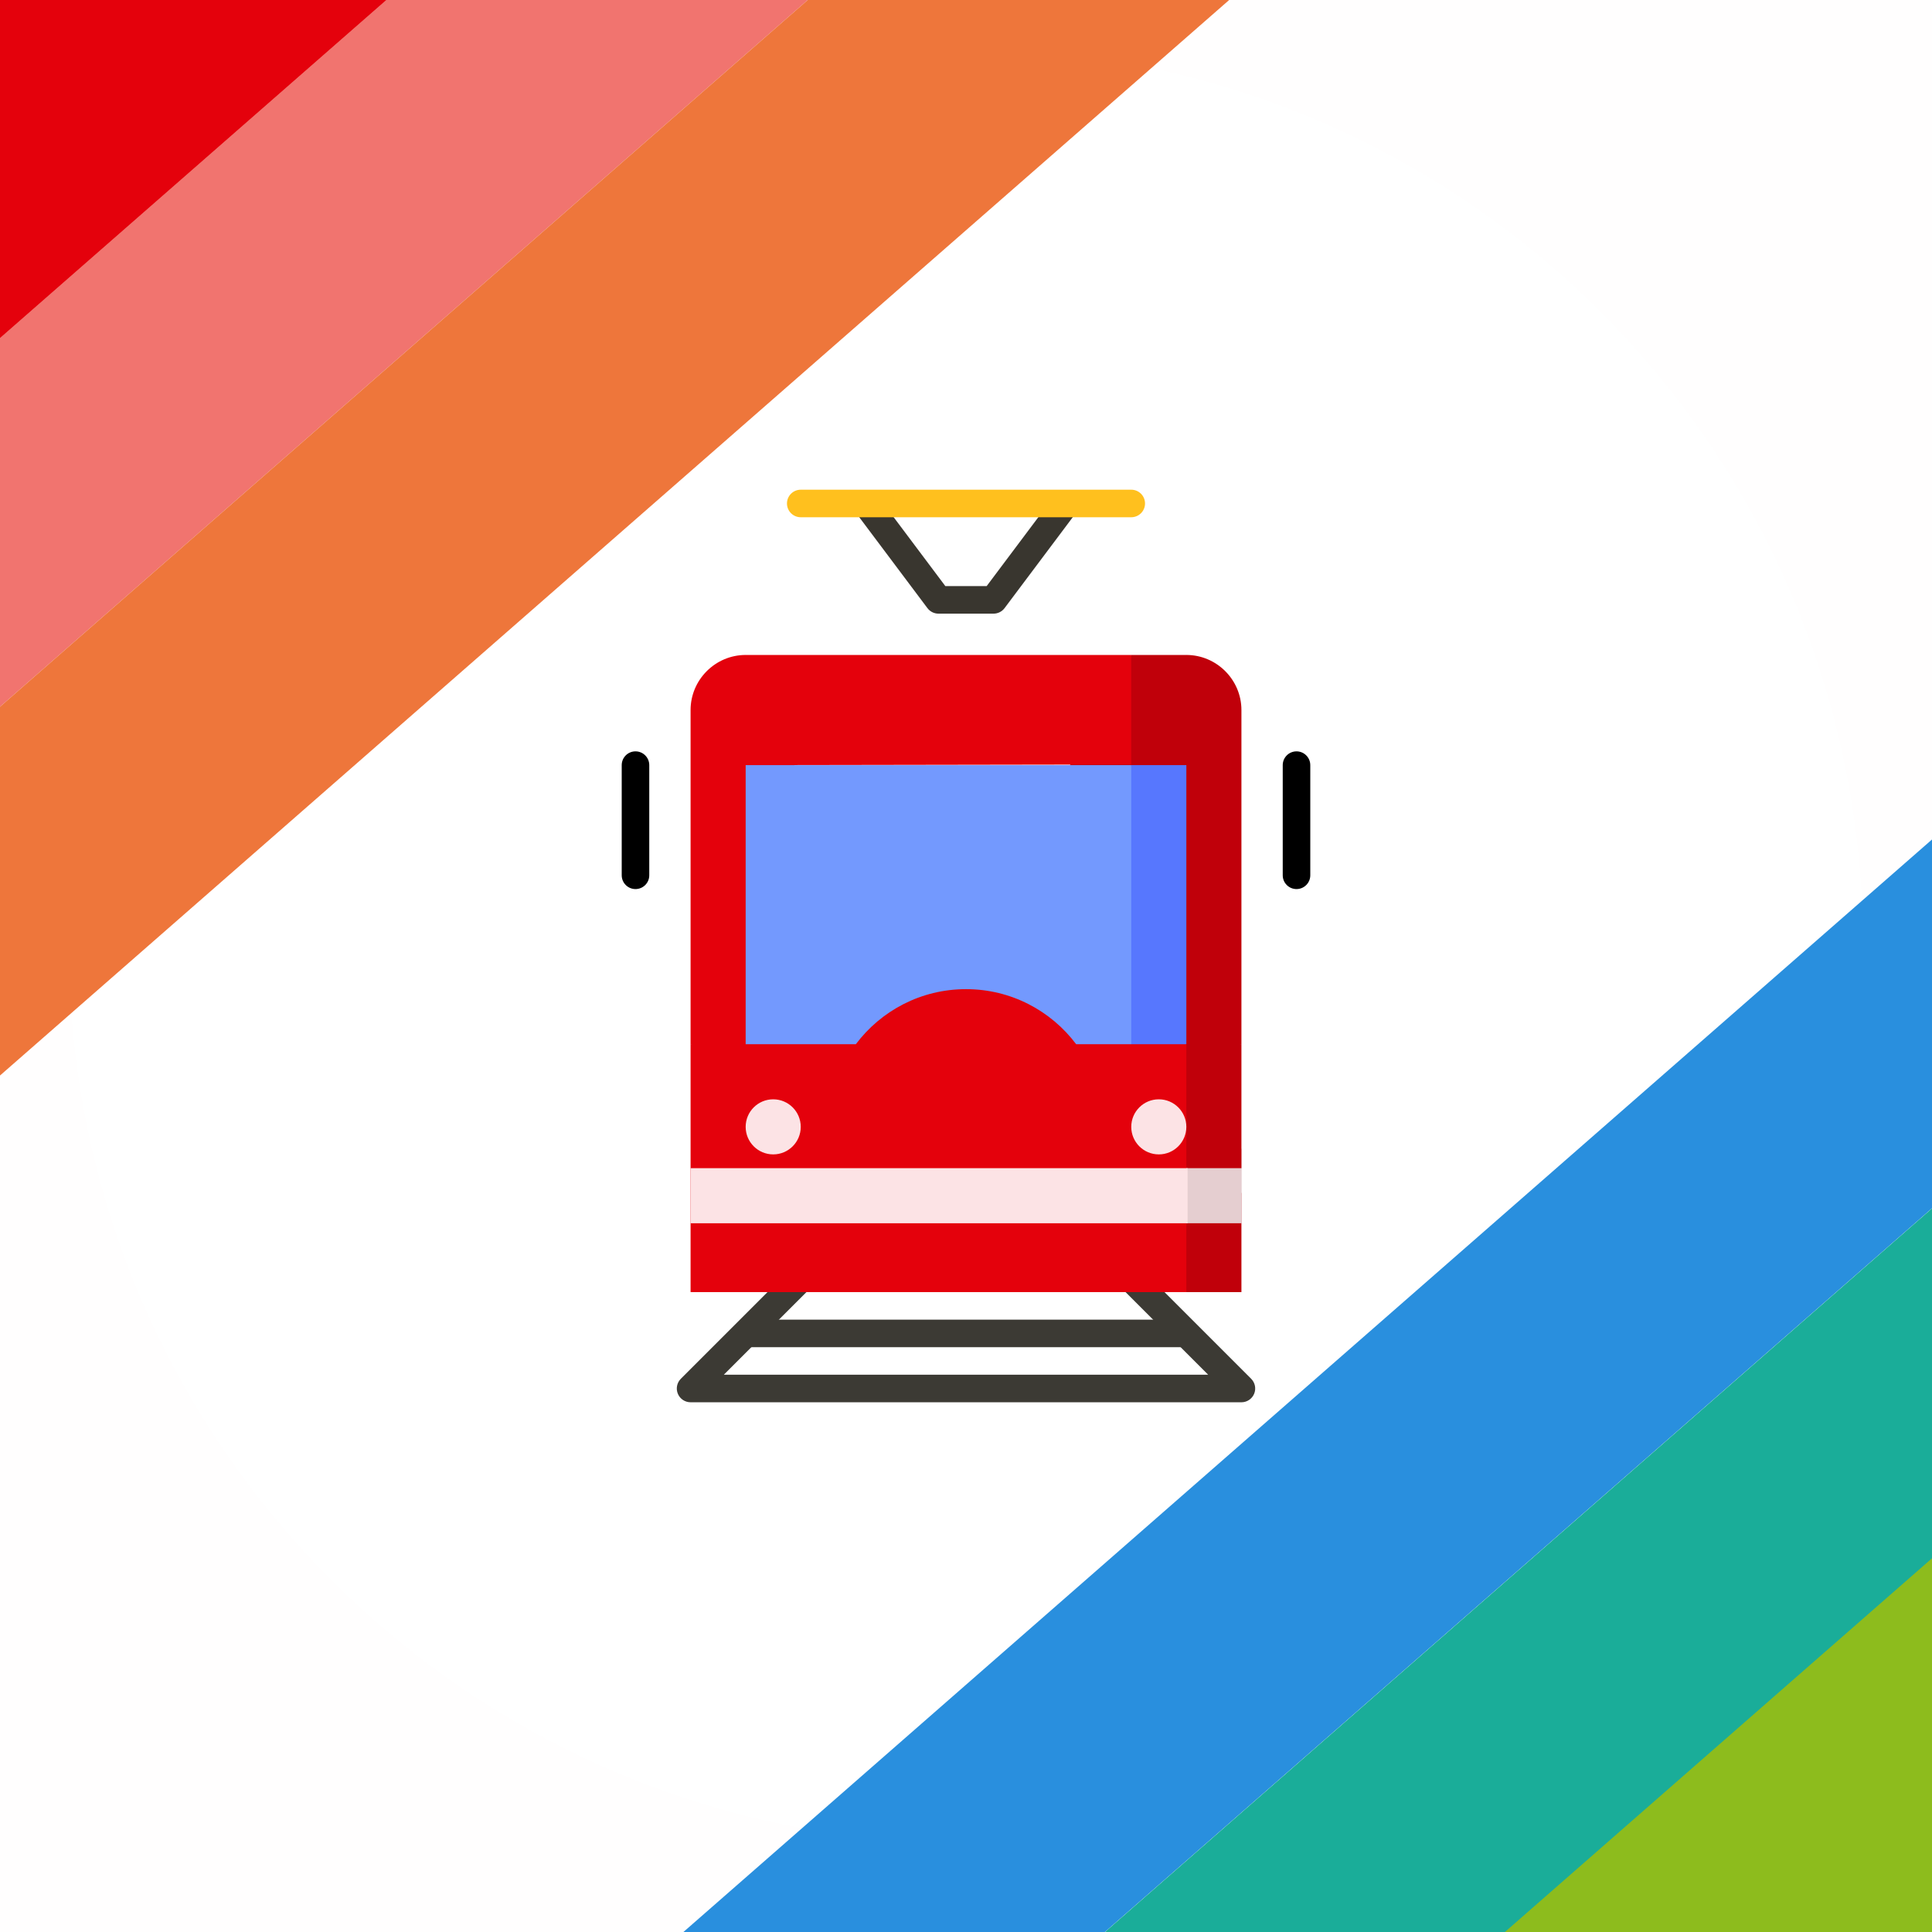 <?xml version="1.0" encoding="UTF-8" standalone="yes"?>
<!DOCTYPE svg PUBLIC "-//W3C//DTD SVG 1.1//EN" "http://www.w3.org/Graphics/SVG/1.1/DTD/svg11.dtd">

<svg width="1024" height="1024" viewBox="0 0 1024 1024" xmlns="http://www.w3.org/2000/svg" xmlns:xlink="http://www.w3.org/1999/xlink" version="1.1" baseProfile="full">
    <rect x="0" y="0" width="1024" height="1024" fill="#333333" stroke="none"/>
    <g transform="scale(1,-1) translate(0,-1024)">
        <rect width="1024" height="1024" style="fill:rgb(255,254,254)"></rect>
        <path d="M 952.479 476.605 C 952.479 739.205 739.6 952.084 477 952.084 C 214.4 952.084 1.521 739.205 1.521 476.605 C 1.521 214.005 214.4 1.126 477 1.126 C 739.6 1.126 952.479 214.005 952.479 476.605 Z" transform="scale(1,1) translate(35,46)" fill="#ffffff" opacity="1"></path>
        <path d="M 300.983 1.764 L 9.021 1.764 C 6.069 1.764 3.405 3.543 2.275 6.27 C 1.146 8.997 1.77 12.137 3.859 14.222 L 96.608 106.972 L 106.93 96.65 L 26.642 16.363 L 283.358 16.363 L 203.07 96.65 L 213.392 106.972 L 306.141 14.222 C 308.23 12.137 308.854 8.997 307.725 6.27 C 306.595 3.543 303.935 1.764 300.983 1.764 Z M 300.983 1.764 Z" transform="scale(1,1) translate(357,279)" fill="#3c3a34" opacity="1"></path>
        <path d="M 146.983 236.662 L 146.983 59.54 L 1.002 1.146 L 117.786 265.859 C 133.842 265.859 146.983 252.719 146.983 236.662 Z M 146.983 236.662 Z" transform="scale(1,1) translate(511,411)" fill="#c0000a" opacity="1"></path>
        <path d="M 30.218 265.859 C 14.158 265.859 1.021 252.719 1.021 236.662 L 1.021 59.54 L 147.002 1.146 Z M 30.218 265.859 Z" transform="scale(1,1) translate(365,411)" fill="#e4010c" opacity="1"></path>
        <path d="M 1.589 88.745 L 30.786 1.158 L 59.983 1.158 L 59.983 53.708 Z M 1.589 88.745 Z" transform="scale(1,1) translate(598,338)" fill="#c0000a" opacity="1"></path>
        <path d="M 1.021 44.95 L 263.786 44.95 L 263.786 1.158 L 1.021 1.158 Z M 1.021 44.95 Z" transform="scale(1,1) translate(365,338)" fill="#e4010c" opacity="1"></path>
        <path d="M 103.786 132.859 L 103.786 74.466 L 1.6 1.477 L 74.589 132.859 Z M 103.786 132.859 Z" transform="scale(1,1) translate(525,544)" fill="#c0000a" opacity="1"></path>
        <path d="M 205.589 59.859 L 205.589 1.793 L 1.218 1.466 L 1.218 59.859 Z M 205.589 59.859 Z" transform="scale(1,1) translate(394,617)" fill="#e4010c" opacity="1"></path>
        <path d="M 88.786 178.466 L 88.786 1.343 L 1.195 1.343 L 59.589 178.466 Z M 88.786 178.466 Z" transform="scale(1,1) translate(540,440)" fill="#5777fe" opacity="1"></path>
        <path d="M 1.589 67.341 L 30.849 1.65 L 60.109 1.65 L 60.109 41.064 Z M 1.589 67.341 Z" transform="scale(1,1) translate(598,374)" fill="#e5ced0" opacity="1"></path>
        <path d="M 1.218 178.466 L 205.589 178.466 L 205.589 1.343 L 1.218 1.343 Z M 1.218 178.466 Z" transform="scale(1,1) translate(394,440)" fill="#7399fe" opacity="1"></path>
        <path d="M 74.983 67.54 L 74.983 1.845 L 45.786 1.845 L 1.99 34.693 L 45.786 67.54 Z M 74.983 67.54 Z" transform="scale(1,1) translate(583,403)" fill="#c0000a" opacity="1"></path>
        <path d="M 205.392 89.54 C 192.078 107.272 170.885 118.733 147.002 118.733 C 123.119 118.733 101.922 107.272 88.608 89.54 L 1.021 89.54 L 1.021 1.95 L 263.786 1.95 L 263.786 89.54 Z M 205.392 89.54 Z" transform="scale(1,1) translate(365,381)" fill="#e4010c" opacity="1"></path>
        <path d="M 30.411 15.745 C 30.411 7.682 23.876 1.146 15.813 1.146 C 7.753 1.146 1.218 7.682 1.218 15.745 C 1.218 23.808 7.753 30.343 15.813 30.343 C 23.876 30.343 30.411 23.808 30.411 15.745 Z M 30.411 15.745 Z" transform="scale(1,1) translate(394,411)" fill="#fce3e5" opacity="1"></path>
        <path d="M 30.786 15.745 C 30.786 7.682 24.25 1.146 16.187 1.146 C 8.124 1.146 1.589 7.682 1.589 15.745 C 1.589 23.808 8.124 30.343 16.187 30.343 C 24.25 30.343 30.786 23.808 30.786 15.745 Z M 30.786 15.745 Z" transform="scale(1,1) translate(598,411)" fill="#fce3e5" opacity="1"></path>
        <path d="M 1.218 16.559 L 234.786 16.559 L 234.786 1.961 L 1.218 1.961 Z M 1.218 16.559 Z" transform="scale(1,1) translate(394,308)" fill="#3c3a34" opacity="1"></path>
        <path d="M 107.793 60.147 L 74.951 16.352 L 53.053 16.352 L 20.207 60.147 L 1.958 60.147 L 43.562 4.676 C 44.942 2.835 47.104 1.753 49.403 1.753 L 78.6 1.753 C 80.896 1.753 83.062 2.835 84.438 4.676 L 126.042 60.147 Z M 107.793 60.147 Z" transform="scale(1,1) translate(448,697)" fill="#39362f" opacity="1"></path>
        <path d="M 183.589 1.848 L 8.411 1.848 C 4.382 1.848 1.112 5.117 1.112 9.147 C 1.112 13.177 4.382 16.446 8.411 16.446 L 183.589 16.446 C 187.622 16.446 190.888 13.177 190.888 9.147 C 190.888 5.117 187.622 1.848 183.589 1.848 Z M 183.589 1.848 Z" transform="scale(1,1) translate(416,748)" fill="#ffc01e" opacity="1"></path>
        <path d="M 8.824 1.776 C 4.791 1.776 1.525 5.042 1.525 9.072 L 1.525 67.466 C 1.525 71.495 4.791 74.765 8.824 74.765 C 12.858 74.765 16.123 71.495 16.123 67.466 L 16.123 9.072 C 16.123 5.042 12.858 1.776 8.824 1.776 Z M 8.824 1.776 Z" transform="scale(1,1) translate(328,551)" fill="#000000" opacity="1"></path>
        <path d="M 9.176 1.776 C 5.146 1.776 1.877 5.042 1.877 9.072 L 1.877 67.466 C 1.877 71.495 5.146 74.765 9.176 74.765 C 13.209 74.765 16.475 71.495 16.475 67.466 L 16.475 9.072 C 16.475 5.042 13.209 1.776 9.176 1.776 Z M 9.176 1.776 Z" transform="scale(1,1) translate(678,551)" fill="#000000" opacity="1"></path>
        <path d="M 1.021 30.845 L 264.453 30.845 L 264.453 1.65 L 1.021 1.65 Z M 1.021 30.845 Z" transform="scale(1,1) translate(365,374)" fill="#fce3e5" opacity="1"></path>
        <path d="M 100.853 3.626 L 1286.002 1040.632 C 1289.328 1043.541 1289.664 1048.595 1286.755 1051.92 L 1200.429 1150.579 C 1197.519 1153.904 1192.465 1154.241 1189.14 1151.332 L 3.991 114.326 C 0.666 111.417 0.329 106.363 3.239 103.038 L 89.565 4.379 C 92.474 1.054 97.528 0.717 100.853 3.626 Z" transform="scale(1,1) translate(-591,412)" fill="#e4010c" opacity="1"></path>
        <path d="M 101.257 3.882 L 1286.406 1040.888 C 1289.731 1043.797 1290.068 1048.851 1287.158 1052.176 L 1200.832 1150.835 C 1197.923 1154.16 1192.869 1154.497 1189.544 1151.588 L 4.395 114.582 C 1.069 111.673 0.733 106.619 3.642 103.294 L 89.968 4.635 C 92.878 1.31 97.932 0.973 101.257 3.882 Z" transform="scale(1,1) translate(-487,308)" fill="#f1746f" opacity="1"></path>
        <path d="M 101.373 3.905 L 1286.522 1040.91 C 1289.847 1043.82 1290.184 1048.874 1287.275 1052.199 L 1200.949 1150.858 C 1198.039 1154.183 1192.985 1154.52 1189.66 1151.61 L 4.511 114.605 C 1.186 111.695 0.849 106.641 3.759 103.316 L 90.085 4.658 C 92.994 1.333 98.048 0.996 101.373 3.905 Z" transform="scale(1,1) translate(-402,187)" fill="#ee763b" opacity="1"></path>
        <path d="M 100.859 3.1 L 1286.008 1040.105 C 1289.333 1043.015 1289.67 1048.069 1286.761 1051.394 L 1200.434 1150.053 C 1197.525 1153.378 1192.471 1153.715 1189.146 1150.805 L 3.997 113.8 C 0.672 110.89 0.335 105.836 3.244 102.511 L 89.57 3.853 C 92.48 0.528 97.534 0.191 100.859 3.1 Z" transform="scale(1,1) translate(86,-352)" fill="#298fde" opacity="1"></path>
        <path d="M 101.508 3.774 L 1286.657 1040.779 C 1289.982 1043.688 1290.319 1048.742 1287.409 1052.067 L 1201.083 1150.726 C 1198.174 1154.051 1193.12 1154.388 1189.795 1151.479 L 4.646 114.473 C 1.321 111.564 0.984 106.51 3.893 103.185 L 90.219 4.526 C 93.129 1.201 98.183 0.864 101.508 3.774 Z" transform="scale(1,1) translate(201,-447)" fill="#1aad99" opacity="1"></path>
        <path d="M 105.157 3.334 L 1290.306 1040.34 C 1293.632 1043.249 1293.968 1048.303 1291.059 1051.628 L 1200.372 1155.271 C 1197.463 1158.596 1192.409 1158.933 1189.083 1156.023 L 3.934 119.018 C 0.609 116.108 0.272 111.054 3.182 107.729 L 93.869 4.087 C 96.778 0.762 101.832 0.425 105.157 3.334 Z" transform="scale(1,1) translate(332,-523)" fill="#8dbc1d" opacity="1"></path>
    </g>
</svg>